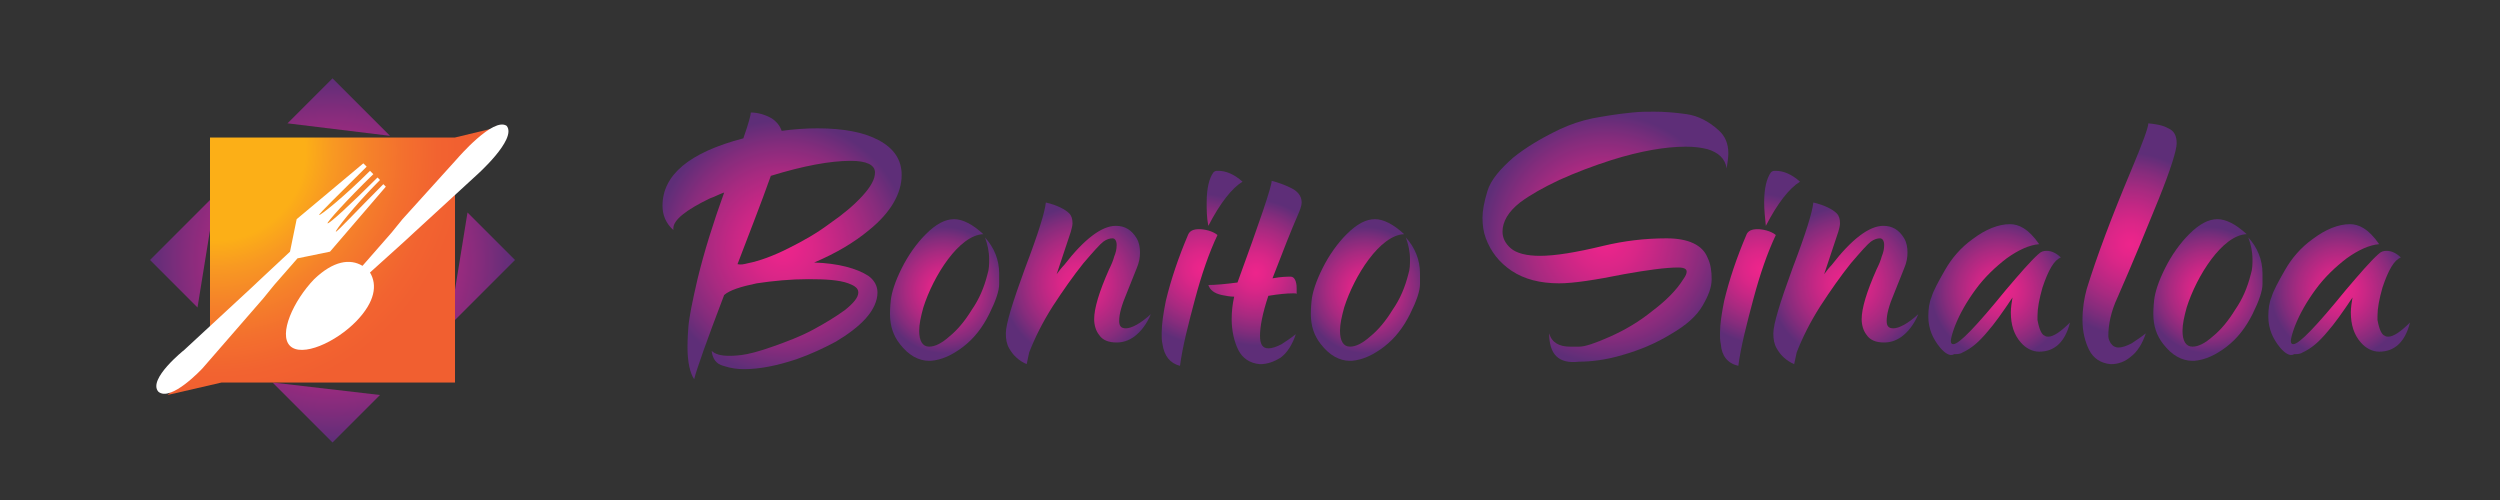 <?xml version="1.0" encoding="utf-8"?>
<!-- Generator: Adobe Illustrator 28.0.0, SVG Export Plug-In . SVG Version: 6.00 Build 0)  -->
<svg version="1.1" id="Layer_1" xmlns="http://www.w3.org/2000/svg" xmlns:xlink="http://www.w3.org/1999/xlink" x="0px" y="0px"
	 viewBox="0 0 300 60" style="enable-background:new 0 0 300 60;" xml:space="preserve">
<rect x="0" y="0" width="300" height="60" fill="#333333" stroke="none"/>
<style type="text/css">
	.st0{fill:url(#SVGID_1_);}
	.st1{fill:url(#SVGID_00000106126015922879036730000009880145611363070890_);}
	.st2{fill:url(#SVGID_00000000916809607514275150000009397306861704778906_);}
	.st3{fill:url(#SVGID_00000070811884281547146980000000898630891128007355_);}
	.st4{fill:url(#SVGID_00000123427148560768788160000003432197194973217926_);}
	.st5{fill:url(#SVGID_00000047046588110316840990000000060287407254326413_);}
	.st6{fill:url(#SVGID_00000101099494140009914910000006252553080324112556_);}
	.st7{fill:url(#SVGID_00000066479274535082364330000009446707576514687932_);}
	.st8{fill:url(#SVGID_00000121281043035517026990000001450179330273757083_);}
	.st9{fill:url(#SVGID_00000118385556842420690110000001552031206405824924_);}
	.st10{fill:url(#SVGID_00000109001146608906813050000017369545849613015469_);}
	.st11{fill:url(#SVGID_00000079460282014717658580000016303563661344867728_);}
	.st12{fill:url(#SVGID_00000128482082075139805370000003702267117524445601_);}
	.st13{fill:url(#SVGID_00000101091733888986084410000004266242926496785560_);}
	.st14{fill:url(#SVGID_00000178171852516348175790000003980012038196498586_);}
	.st15{fill:#FFFFFF;}
</style>
<g>
	<radialGradient id="SVGID_1_" cx="93.974" cy="29.684" r="15.264" gradientUnits="userSpaceOnUse">
		<stop  offset="4.179710e-03" style="stop-color:#ED258B"/>
		<stop  offset="0.113" style="stop-color:#E6258A"/>
		<stop  offset="0.261" style="stop-color:#D82687"/>
		<stop  offset="0.43" style="stop-color:#C22784"/>
		<stop  offset="0.616" style="stop-color:#A62A80"/>
		<stop  offset="0.812" style="stop-color:#842C7C"/>
		<stop  offset="1" style="stop-color:#5E2E78"/>
	</radialGradient>
	<path class="st0" d="M82.5,41.7c0-0.3,0-1.1,0.1-2.4c0.1-1.3,0.5-3.2,1.1-5.8c0.8-3.3,1.9-6.8,3.2-10.4c-0.6,0.2-1.1,0.5-1.7,0.7
		c-2.9,1.4-4.4,2.6-4.4,3.6c0,0.1,0,0.2,0,0.2c-0.9-0.8-1.3-1.8-1.3-2.9c0-3.7,3.2-6.4,9.7-8.1c0.6-1.7,0.9-2.8,0.9-3.1v0
		c0.9,0,1.8,0.3,2.5,0.7c0.6,0.4,1,0.9,1.2,1.5c1.5-0.2,2.9-0.3,4.3-0.3c3.2,0,5.6,0.5,7.3,1.4c1.9,1,2.8,2.4,2.8,4.2
		c0,2.2-1.3,4.5-3.9,6.6c-1.8,1.5-4,2.8-6.6,3.9c2.9,0.1,5.1,0.7,6.5,1.6c0.7,0.5,1.1,1.2,1.1,2c0,1-0.5,2.1-1.4,3.1
		c-0.9,1-2.1,1.9-3.6,2.8c-1.5,0.8-3,1.5-4.7,2.1c-2.4,0.8-4.5,1.2-6.3,1.2c-0.8,0-1.6-0.1-2.5-0.4c-0.8-0.2-1.3-0.8-1.4-1.8
		c0.4,0.4,1.1,0.6,2.1,0.6c0.2,0,0.7,0,1.5-0.1c0.8-0.1,2-0.4,3.7-1c1.7-0.6,3.3-1.2,4.8-2s2.8-1.6,3.9-2.4c1-0.8,1.6-1.5,1.6-2.1
		c0-0.5-0.4-0.8-1.2-1.1c-1.1-0.4-2.7-0.5-4.8-0.5c-2.1,0-4.2,0.2-6.2,0.5c-1.9,0.4-3.2,0.8-3.9,1.4c-2.1,5.5-3.3,8.9-3.6,10.1
		C82.8,44.8,82.5,43.4,82.5,41.7z M89.7,31.6c1.5-0.3,3.1-0.9,4.9-1.8c1.8-0.9,3.4-1.8,5-3c1.6-1.1,2.9-2.2,3.9-3.3
		c1-1.1,1.5-2,1.5-2.8c0-0.9-1-1.4-2.9-1.4c-2.5,0-5.7,0.6-9.6,1.8c-1.2,3.4-2.6,6.9-4,10.6C88.9,31.8,89.3,31.7,89.7,31.6z"/>
	
		<radialGradient id="SVGID_00000122717216242152768170000007800517079875518873_" cx="113.298" cy="34.815" r="7.581" gradientUnits="userSpaceOnUse">
		<stop  offset="4.179710e-03" style="stop-color:#ED258B"/>
		<stop  offset="0.113" style="stop-color:#E6258A"/>
		<stop  offset="0.261" style="stop-color:#D82687"/>
		<stop  offset="0.43" style="stop-color:#C22784"/>
		<stop  offset="0.616" style="stop-color:#A62A80"/>
		<stop  offset="0.812" style="stop-color:#842C7C"/>
		<stop  offset="1" style="stop-color:#5E2E78"/>
	</radialGradient>
	<path style="fill:url(#SVGID_00000122717216242152768170000007800517079875518873_);" d="M111.5,43.3c-1.3,0-2.5-0.7-3.5-2
		c-0.8-1-1.2-2.2-1.2-3.6c0-0.2,0-0.8,0.1-1.7c0.1-0.9,0.5-2.2,1.3-3.8c0.8-1.6,1.8-3,2.9-4.1c1.2-1.2,2.3-1.8,3.4-1.8
		c1,0,2.2,0.6,3.5,1.8c-2.9,0.1-6,5-7.2,8.8c-0.3,1.1-0.5,2-0.5,2.8c0,1.2,0.4,1.9,1.2,1.9c0.7,0,1.5-0.4,2.4-1.2
		c1-0.8,1.9-1.9,2.7-3.2c0.9-1.3,1.5-2.7,1.9-4.3c0.2-0.6,0.2-1.2,0.2-1.8c0-0.9-0.2-1.8-0.5-2.6c1.1,1.2,1.7,2.7,1.7,4.3v1.3
		c0,0.8-0.4,2-1.2,3.6c-0.8,1.6-1.8,2.9-3.1,3.9s-2.6,1.6-3.9,1.7H111.5z"/>
	
		<radialGradient id="SVGID_00000114046456190847310390000009903631894162608029_" cx="129.472" cy="34.041" r="9.225" gradientUnits="userSpaceOnUse">
		<stop  offset="4.179710e-03" style="stop-color:#ED258B"/>
		<stop  offset="0.113" style="stop-color:#E6258A"/>
		<stop  offset="0.261" style="stop-color:#D82687"/>
		<stop  offset="0.43" style="stop-color:#C22784"/>
		<stop  offset="0.616" style="stop-color:#A62A80"/>
		<stop  offset="0.812" style="stop-color:#842C7C"/>
		<stop  offset="1" style="stop-color:#5E2E78"/>
	</radialGradient>
	<path style="fill:url(#SVGID_00000114046456190847310390000009903631894162608029_);" d="M123.2,43.7c-0.9-0.4-1.6-1-2.1-1.9
		c-0.3-0.5-0.4-1.1-0.4-1.8c0-1.1,0.8-3.7,2.3-7.8c1.6-4.2,2.4-6.8,2.5-7.9c1.3,0.3,2.3,0.8,2.8,1.3c0.3,0.3,0.4,0.7,0.4,1.2
		c0,0.3-0.1,0.6-0.2,1l-1.7,5.1c0.3-0.4,0.6-0.8,0.9-1.1c2.4-3.1,4.5-4.7,6.2-4.7c1.1,0,1.9,0.5,2.5,1.5c0.3,0.5,0.4,1.1,0.4,1.7
		c0,0.6-0.1,1.2-0.4,1.9l-1.2,3c-0.6,1.4-0.9,2.5-0.9,3.3c0,0.6,0.2,0.9,0.8,0.9c0.7,0,1.8-0.6,3-1.7c-0.5,1.2-1.2,2.1-2,2.7
		c-0.7,0.5-1.4,0.7-2.1,0.7c-1,0-1.7-0.3-2.1-0.9c-0.4-0.5-0.6-1.2-0.6-1.9c0-1.3,0.6-3.3,1.8-6c0.3-0.6,0.5-1.1,0.6-1.5
		c0.2-0.5,0.3-0.9,0.3-1.4c0-0.5-0.2-0.8-0.5-0.8c-0.3,0-0.7,0.1-1.1,0.4c-0.4,0.3-1.2,1.2-2.4,2.6c-1.2,1.5-2.4,3.2-3.7,5.2
		c-1.2,1.9-2.1,3.7-2.8,5.5L123.2,43.7z"/>
	
		<radialGradient id="SVGID_00000086671184160983469380000014935418025828137145_" cx="144.24" cy="32.24" r="8.98" gradientUnits="userSpaceOnUse">
		<stop  offset="4.179710e-03" style="stop-color:#ED258B"/>
		<stop  offset="0.113" style="stop-color:#E6258A"/>
		<stop  offset="0.261" style="stop-color:#D82687"/>
		<stop  offset="0.43" style="stop-color:#C22784"/>
		<stop  offset="0.616" style="stop-color:#A62A80"/>
		<stop  offset="0.812" style="stop-color:#842C7C"/>
		<stop  offset="1" style="stop-color:#5E2E78"/>
	</radialGradient>
	<path style="fill:url(#SVGID_00000086671184160983469380000014935418025828137145_);" d="M139.5,41.3c-0.1-0.4-0.1-0.8-0.1-1.3
		c0-1.1,0.2-2.4,0.5-3.9c0.6-2.5,1.5-5.2,2.7-8c0.2-0.4,0.6-0.6,1.3-0.6c0.6,0,1.6,0.2,2.2,0.7c-1,2.1-1.9,4.7-2.7,7.7
		c-0.8,3-1.5,5.7-1.8,8C140.4,43.6,139.7,42.7,139.5,41.3z M144.8,24.3c0-1.7,0.3-2.9,0.8-3.6c0.2-0.2,0.3-0.2,0.6-0.2
		c0.9,0,1.9,0.4,2.9,1.3c-1.3,0.8-2.7,2.6-4.1,5.3C144.8,26.1,144.8,25.2,144.8,24.3z"/>
	
		<radialGradient id="SVGID_00000088828582801480749930000006268407657773876403_" cx="150.701" cy="32.721" r="8.732" gradientUnits="userSpaceOnUse">
		<stop  offset="4.179710e-03" style="stop-color:#ED258B"/>
		<stop  offset="0.113" style="stop-color:#E6258A"/>
		<stop  offset="0.261" style="stop-color:#D82687"/>
		<stop  offset="0.43" style="stop-color:#C22784"/>
		<stop  offset="0.616" style="stop-color:#A62A80"/>
		<stop  offset="0.812" style="stop-color:#842C7C"/>
		<stop  offset="1" style="stop-color:#5E2E78"/>
	</radialGradient>
	<path style="fill:url(#SVGID_00000088828582801480749930000006268407657773876403_);" d="M151.2,43.7c-1.2-0.1-2.1-0.7-2.6-1.7
		s-0.8-2.3-0.8-3.7c0-0.9,0.1-1.8,0.3-2.7c-0.5,0-1-0.1-1.5-0.2c-0.9-0.2-1.4-0.6-1.6-1.2c0.8,0,2-0.1,3.5-0.3
		c2.7-7.4,4.1-11.5,4.1-12.2c0.8,0.2,1.6,0.5,2.2,0.8c0.9,0.4,1.4,1,1.4,1.8c0,0.4-0.2,0.9-0.5,1.6c-0.7,1.6-1.7,4.1-3,7.5
		c1.1-0.2,1.8-0.2,2.2-0.2c0.4,0,0.7,0.5,0.7,1.4c0,0.2,0,0.5,0,0.7c0-0.1-0.2-0.1-0.4-0.1c-0.8,0-1.8,0.1-3,0.3
		c-0.7,2.1-1,3.7-1,4.8c0,1,0.3,1.5,1,1.5c0.5,0,1-0.2,1.6-0.5c0.6-0.4,1.2-0.8,1.7-1.2c-0.4,1.2-1,2.2-1.8,2.8
		C152.9,43.4,152.1,43.7,151.2,43.7L151.2,43.7z"/>
	
		<radialGradient id="SVGID_00000141435646900015133290000010650017335914377858_" cx="163.866" cy="34.815" r="7.581" gradientUnits="userSpaceOnUse">
		<stop  offset="4.179710e-03" style="stop-color:#ED258B"/>
		<stop  offset="0.113" style="stop-color:#E6258A"/>
		<stop  offset="0.261" style="stop-color:#D82687"/>
		<stop  offset="0.43" style="stop-color:#C22784"/>
		<stop  offset="0.616" style="stop-color:#A62A80"/>
		<stop  offset="0.812" style="stop-color:#842C7C"/>
		<stop  offset="1" style="stop-color:#5E2E78"/>
	</radialGradient>
	<path style="fill:url(#SVGID_00000141435646900015133290000010650017335914377858_);" d="M162,43.3c-1.3,0-2.5-0.7-3.5-2
		c-0.8-1-1.2-2.2-1.2-3.6c0-0.2,0-0.8,0.1-1.7c0.1-0.9,0.5-2.2,1.3-3.8c0.8-1.6,1.8-3,2.9-4.1c1.2-1.2,2.3-1.8,3.4-1.8
		c1,0,2.2,0.6,3.5,1.8c-2.9,0.1-6,5-7.2,8.8c-0.3,1.1-0.5,2-0.5,2.8c0,1.2,0.4,1.9,1.2,1.9c0.7,0,1.5-0.4,2.4-1.2
		c1-0.8,1.9-1.9,2.7-3.2c0.9-1.3,1.5-2.7,1.9-4.3c0.2-0.6,0.2-1.2,0.2-1.8c0-0.9-0.2-1.8-0.5-2.6c1.1,1.2,1.7,2.7,1.7,4.3v1.3
		c0,0.8-0.4,2-1.2,3.6c-0.8,1.6-1.8,2.9-3.1,3.9s-2.6,1.6-3.9,1.7H162z"/>
	
		<radialGradient id="SVGID_00000052815762205379642260000011141240090647817857_" cx="192.704" cy="28.628" r="14.915" gradientUnits="userSpaceOnUse">
		<stop  offset="4.179710e-03" style="stop-color:#ED258B"/>
		<stop  offset="0.113" style="stop-color:#E6258A"/>
		<stop  offset="0.261" style="stop-color:#D82687"/>
		<stop  offset="0.43" style="stop-color:#C22784"/>
		<stop  offset="0.616" style="stop-color:#A62A80"/>
		<stop  offset="0.812" style="stop-color:#842C7C"/>
		<stop  offset="1" style="stop-color:#5E2E78"/>
	</radialGradient>
	<path style="fill:url(#SVGID_00000052815762205379642260000011141240090647817857_);" d="M185.9,40c0.3,1.1,1.2,1.6,2.5,1.6
		c0,0,0.4,0,1.1,0c0.7,0,1.9-0.4,3.7-1.2c1.8-0.8,3.5-1.8,5.1-3.1c1.6-1.2,2.9-2.5,3.7-3.8c0.3-0.4,0.4-0.7,0.4-0.9
		c0-0.2-0.1-0.5-1-0.5c-1.5,0-3.7,0.3-6.5,0.8c-3.5,0.7-6.1,1.1-7.8,1.1c-2.3,0-4.2-0.5-5.7-1.5c-1.5-1-2.5-2.3-3.1-3.9
		c-0.3-0.8-0.4-1.6-0.4-2.5c0-0.8,0.2-1.9,0.6-3.2c0.4-1.3,1.5-2.6,3.1-4c1.5-1.2,3.3-2.3,5.6-3.4c1.3-0.6,2.5-1,3.9-1.3
		c1.1-0.2,2.7-0.5,4.8-0.7c0.9-0.1,1.8-0.1,2.6-0.1c1.2,0,2.5,0.1,3.9,0.3c1.4,0.2,2.7,0.9,3.8,1.9c0.8,0.7,1.2,1.6,1.2,2.8
		c0,0.5-0.1,1.1-0.2,1.8c-0.2-1.2-1-1.9-2.3-2.3c-0.8-0.2-1.6-0.3-2.6-0.3c-2.4,0-5.4,0.5-8.9,1.6c-2.2,0.7-4.3,1.5-6.3,2.4
		c-1.9,0.9-3.5,1.8-4.7,2.7c-1.4,1.1-2.1,2.3-2.1,3.5c0,0.7,0.3,1.4,1,2c0.7,0.6,1.9,0.9,3.5,0.9c1.8,0,4.3-0.4,7.6-1.2
		c2.5-0.6,5-0.9,7.6-0.9c2.6,0,4.3,0.8,4.9,2.3c0.4,0.8,0.5,1.7,0.5,2.6c0,1-0.4,2-1.1,3.2c-0.7,1.2-1.9,2.3-3.8,3.4
		c-1.8,1.1-3.7,1.9-5.8,2.5c-2,0.6-3.8,0.8-5.2,0.8C187,43.7,185.9,42.5,185.9,40z"/>
	
		<radialGradient id="SVGID_00000036950585717193561170000012257920921625031312_" cx="211.199" cy="32.24" r="8.98" gradientUnits="userSpaceOnUse">
		<stop  offset="4.179710e-03" style="stop-color:#ED258B"/>
		<stop  offset="0.113" style="stop-color:#E6258A"/>
		<stop  offset="0.261" style="stop-color:#D82687"/>
		<stop  offset="0.43" style="stop-color:#C22784"/>
		<stop  offset="0.616" style="stop-color:#A62A80"/>
		<stop  offset="0.812" style="stop-color:#842C7C"/>
		<stop  offset="1" style="stop-color:#5E2E78"/>
	</radialGradient>
	<path style="fill:url(#SVGID_00000036950585717193561170000012257920921625031312_);" d="M206.5,41.3c-0.1-0.4-0.1-0.8-0.1-1.3
		c0-1.1,0.2-2.4,0.5-3.9c0.6-2.5,1.5-5.2,2.7-8c0.2-0.4,0.6-0.6,1.3-0.6c0.6,0,1.6,0.2,2.2,0.7c-1,2.1-1.9,4.7-2.7,7.7
		s-1.5,5.7-1.8,8C207.3,43.6,206.6,42.7,206.5,41.3z M211.7,24.3c0-1.7,0.3-2.9,0.8-3.6c0.2-0.2,0.3-0.2,0.6-0.2
		c0.9,0,1.9,0.4,2.9,1.3c-1.3,0.8-2.7,2.6-4.1,5.3C211.8,26.1,211.7,25.2,211.7,24.3z"/>
	
		<radialGradient id="SVGID_00000021092649075510821940000013866060319903179417_" cx="221.572" cy="34.041" r="9.225" gradientUnits="userSpaceOnUse">
		<stop  offset="4.179710e-03" style="stop-color:#ED258B"/>
		<stop  offset="0.113" style="stop-color:#E6258A"/>
		<stop  offset="0.261" style="stop-color:#D82687"/>
		<stop  offset="0.43" style="stop-color:#C22784"/>
		<stop  offset="0.616" style="stop-color:#A62A80"/>
		<stop  offset="0.812" style="stop-color:#842C7C"/>
		<stop  offset="1" style="stop-color:#5E2E78"/>
	</radialGradient>
	<path style="fill:url(#SVGID_00000021092649075510821940000013866060319903179417_);" d="M215.3,43.7c-0.9-0.4-1.6-1-2.1-1.9
		c-0.3-0.5-0.4-1.1-0.4-1.8c0-1.1,0.8-3.7,2.3-7.8c1.6-4.2,2.4-6.8,2.5-7.9c1.3,0.3,2.3,0.8,2.8,1.3c0.3,0.3,0.4,0.7,0.4,1.2
		c0,0.3-0.1,0.6-0.2,1l-1.7,5.1c0.3-0.4,0.6-0.8,0.9-1.1c2.4-3.1,4.5-4.7,6.2-4.7c1.1,0,1.9,0.5,2.5,1.5c0.3,0.5,0.4,1.1,0.4,1.7
		c0,0.6-0.1,1.2-0.4,1.9l-1.2,3c-0.6,1.4-0.9,2.5-0.9,3.3c0,0.6,0.2,0.9,0.8,0.9c0.7,0,1.8-0.6,3-1.7c-0.5,1.2-1.2,2.1-2,2.7
		c-0.7,0.5-1.4,0.7-2.1,0.7c-1,0-1.7-0.3-2.1-0.9c-0.4-0.5-0.6-1.2-0.6-1.9c0-1.3,0.6-3.3,1.8-6c0.3-0.6,0.5-1.1,0.6-1.5
		c0.2-0.5,0.3-0.9,0.3-1.4c0-0.5-0.2-0.8-0.5-0.8c-0.3,0-0.7,0.1-1.1,0.4c-0.4,0.3-1.2,1.2-2.4,2.6c-1.2,1.5-2.4,3.2-3.7,5.2
		c-1.2,1.9-2.1,3.7-2.8,5.5L215.3,43.7z"/>
	
		<radialGradient id="SVGID_00000052814318546626551110000001460932967707176871_" cx="239.981" cy="34.824" r="8.242" gradientUnits="userSpaceOnUse">
		<stop  offset="4.179710e-03" style="stop-color:#ED258B"/>
		<stop  offset="0.113" style="stop-color:#E6258A"/>
		<stop  offset="0.261" style="stop-color:#D82687"/>
		<stop  offset="0.43" style="stop-color:#C22784"/>
		<stop  offset="0.616" style="stop-color:#A62A80"/>
		<stop  offset="0.812" style="stop-color:#842C7C"/>
		<stop  offset="1" style="stop-color:#5E2E78"/>
	</radialGradient>
	<path style="fill:url(#SVGID_00000052814318546626551110000001460932967707176871_);" d="M232.8,41.7c-0.9-1.1-1.4-2.3-1.4-3.7
		c0-0.9,0.1-1.7,0.4-2.4c0.2-0.7,0.8-1.8,1.6-3.2c0.8-1.4,1.9-2.7,3.3-3.7c1.6-1.2,3.1-1.8,4.5-1.8c1,0,2.2,0.5,3.5,2.4
		c-1.2,0.1-2.5,0.7-3.9,1.7c-1.3,1-2.6,2.2-3.7,3.7c-1.1,1.5-1.9,2.9-2.5,4.4c-0.3,0.8-0.5,1.5-0.5,1.8c0,0.3,0.1,0.4,0.3,0.4
		c0.7,0,2.8-2.2,6.3-6.5c1.7-2,3-3.5,3.9-4.3c0.3-0.3,0.6-0.4,1-0.4c0.6,0,1.2,0.3,1.7,0.8c-0.8,0.3-1.5,1.5-2.2,3.6
		c-0.4,1.4-0.6,2.5-0.6,3.4c0,0.2,0,0.4,0,0.5c0.2,1.1,0.5,1.8,0.9,1.9c0.1,0.1,0.3,0.1,0.4,0.1c0.6,0,1.5-0.6,2.6-1.7
		c-0.6,2.4-1.9,3.5-3.7,3.5c-0.8,0-1.6-0.4-2.2-1.1c-0.8-0.9-1.2-2.1-1.2-3.6c0-0.6,0.1-1.2,0.2-1.8c-1.2,1.8-2.2,3.2-3,4.1
		c-1,1.2-1.9,2-3,2.5c-0.3,0.2-0.7,0.2-1,0.2C234,42.8,233.4,42.4,232.8,41.7z"/>
	
		<radialGradient id="SVGID_00000171704780088221822710000013255517860400356283_" cx="255.636" cy="29.317" r="10.948" gradientUnits="userSpaceOnUse">
		<stop  offset="4.179710e-03" style="stop-color:#ED258B"/>
		<stop  offset="0.113" style="stop-color:#E6258A"/>
		<stop  offset="0.261" style="stop-color:#D82687"/>
		<stop  offset="0.43" style="stop-color:#C22784"/>
		<stop  offset="0.616" style="stop-color:#A62A80"/>
		<stop  offset="0.812" style="stop-color:#842C7C"/>
		<stop  offset="1" style="stop-color:#5E2E78"/>
	</radialGradient>
	<path style="fill:url(#SVGID_00000171704780088221822710000013255517860400356283_);" d="M253.3,43.7c-1.2-0.1-2.1-0.7-2.6-1.7
		c-0.5-1-0.8-2.2-0.8-3.6c0-1.4,0.2-2.6,0.5-3.7c1.2-3.9,3-8.7,5.4-14.4c1.3-3.1,2-5,2-5.5c0.9,0.1,1.7,0.2,2.4,0.6
		c0.7,0.3,1,0.9,1,1.8c0,0.8-0.7,3.1-2.2,6.8c-1.5,3.7-3.1,7.6-4.9,11.7c-0.8,1.7-1.1,3.3-1.1,4.6c0,0.3,0.1,0.6,0.3,0.9
		c0.2,0.3,0.5,0.5,0.9,0.5c0.5,0,1-0.2,1.6-0.5c0.6-0.4,1.2-0.8,1.7-1.2c-0.4,1.2-1,2.2-1.8,2.8C255,43.4,254.2,43.7,253.3,43.7
		L253.3,43.7z"/>
	
		<radialGradient id="SVGID_00000059278735254079640470000008297501226524002228_" cx="264.963" cy="34.815" r="7.581" gradientUnits="userSpaceOnUse">
		<stop  offset="4.179710e-03" style="stop-color:#ED258B"/>
		<stop  offset="0.113" style="stop-color:#E6258A"/>
		<stop  offset="0.261" style="stop-color:#D82687"/>
		<stop  offset="0.43" style="stop-color:#C22784"/>
		<stop  offset="0.616" style="stop-color:#A62A80"/>
		<stop  offset="0.812" style="stop-color:#842C7C"/>
		<stop  offset="1" style="stop-color:#5E2E78"/>
	</radialGradient>
	<path style="fill:url(#SVGID_00000059278735254079640470000008297501226524002228_);" d="M263.1,43.3c-1.3,0-2.5-0.7-3.5-2
		c-0.8-1-1.2-2.2-1.2-3.6c0-0.2,0-0.8,0.1-1.7c0.1-0.9,0.5-2.2,1.3-3.8c0.8-1.6,1.8-3,2.9-4.1c1.2-1.2,2.3-1.8,3.4-1.8
		c1,0,2.2,0.6,3.5,1.8c-2.9,0.1-6,5-7.2,8.8c-0.3,1.1-0.5,2-0.5,2.8c0,1.2,0.4,1.9,1.2,1.9c0.7,0,1.5-0.4,2.4-1.2
		c1-0.8,1.9-1.9,2.7-3.2c0.9-1.3,1.5-2.7,1.9-4.3c0.2-0.6,0.2-1.2,0.2-1.8c0-0.9-0.2-1.8-0.5-2.6c1.1,1.2,1.7,2.7,1.7,4.3v1.3
		c0,0.8-0.4,2-1.2,3.6c-0.8,1.6-1.8,2.9-3.1,3.9s-2.6,1.6-3.9,1.7H263.1z"/>
	
		<radialGradient id="SVGID_00000046334343129283512130000002158258668757882010_" cx="280.741" cy="34.824" r="8.242" gradientUnits="userSpaceOnUse">
		<stop  offset="4.179710e-03" style="stop-color:#ED258B"/>
		<stop  offset="0.113" style="stop-color:#E6258A"/>
		<stop  offset="0.261" style="stop-color:#D82687"/>
		<stop  offset="0.43" style="stop-color:#C22784"/>
		<stop  offset="0.616" style="stop-color:#A62A80"/>
		<stop  offset="0.812" style="stop-color:#842C7C"/>
		<stop  offset="1" style="stop-color:#5E2E78"/>
	</radialGradient>
	<path style="fill:url(#SVGID_00000046334343129283512130000002158258668757882010_);" d="M273.6,41.7c-0.9-1.1-1.4-2.3-1.4-3.7
		c0-0.9,0.1-1.7,0.4-2.4c0.2-0.7,0.8-1.8,1.6-3.2c0.8-1.4,1.9-2.7,3.3-3.7c1.6-1.2,3.1-1.8,4.5-1.8c1,0,2.2,0.5,3.5,2.4
		c-1.2,0.1-2.5,0.7-3.9,1.7c-1.3,1-2.6,2.2-3.7,3.7c-1.1,1.5-1.9,2.9-2.5,4.4c-0.3,0.8-0.5,1.5-0.5,1.8c0,0.3,0.1,0.4,0.3,0.4
		c0.7,0,2.8-2.2,6.3-6.5c1.7-2,3-3.5,3.9-4.3c0.3-0.3,0.6-0.4,1-0.4c0.6,0,1.2,0.3,1.7,0.8c-0.8,0.3-1.5,1.5-2.2,3.6
		c-0.4,1.4-0.6,2.5-0.6,3.4c0,0.2,0,0.4,0,0.5c0.2,1.1,0.5,1.8,0.9,1.9c0.1,0.1,0.3,0.1,0.4,0.1c0.6,0,1.5-0.6,2.6-1.7
		c-0.6,2.4-1.9,3.5-3.7,3.5c-0.8,0-1.6-0.4-2.2-1.1c-0.8-0.9-1.2-2.1-1.2-3.6c0-0.6,0.1-1.2,0.2-1.8c-1.2,1.8-2.2,3.2-3,4.1
		c-1,1.2-1.9,2-3,2.5c-0.3,0.2-0.7,0.2-1,0.2C274.8,42.8,274.2,42.4,273.6,41.7z"/>
</g>
<g>
	
		<radialGradient id="SVGID_00000155863610078237582670000012950058968012285088_" cx="39.9" cy="31.206" r="21.874" gradientUnits="userSpaceOnUse">
		<stop  offset="4.179710e-03" style="stop-color:#ED258B"/>
		<stop  offset="0.113" style="stop-color:#E6258A"/>
		<stop  offset="0.261" style="stop-color:#D82687"/>
		<stop  offset="0.43" style="stop-color:#C22784"/>
		<stop  offset="0.616" style="stop-color:#A62A80"/>
		<stop  offset="0.812" style="stop-color:#842C7C"/>
		<stop  offset="1" style="stop-color:#5E2E78"/>
	</radialGradient>
	<path style="fill:url(#SVGID_00000155863610078237582670000012950058968012285088_);" d="M34.5,14.8l5.4-5.4l6.9,6.9L34.5,14.8z
		 M61.8,31.2l-5.7-5.7l-2.2,13.6L61.8,31.2z M32.7,45.9l7.2,7.2l5.7-5.7L32.7,45.9z M25.9,23.3L18,31.2l5.7,5.7L25.9,23.3z"/>
	
		<radialGradient id="SVGID_00000038386027135977108390000002624207407575290786_" cx="25.86" cy="18.105" r="32.365" gradientUnits="userSpaceOnUse">
		<stop  offset="0.333" style="stop-color:#FCAF17"/>
		<stop  offset="0.435" style="stop-color:#F89922"/>
		<stop  offset="0.573" style="stop-color:#F5812A"/>
		<stop  offset="0.704" style="stop-color:#F36F2E"/>
		<stop  offset="0.824" style="stop-color:#F26330"/>
		<stop  offset="0.922" style="stop-color:#F15F30"/>
	</radialGradient>
	<polygon style="fill:url(#SVGID_00000038386027135977108390000002624207407575290786_);" points="54.6,20.2 60,15.2 54.6,16.5 
		25.2,16.5 25.2,42.9 20.1,47.4 26.6,45.9 54.6,45.9 	"/>
	<g>
		<path class="st15" d="M37.7,33.5c-2.5,2.6-4.3,6.6-2.9,8c1.4,1.4,5.5-0.4,8-3c2.2-2.3,2.5-4.3,1.6-5.8l4.1-3.7l1.3-1.2l7.3-6.7
			c0,0,5-4.4,3.7-6l0,0c0,0,0,0,0,0c0,0,0,0,0,0l0,0C59.2,14,54.9,19,54.9,19l-6.6,7.3L47,27.9l-3.5,4C42,31,40,31.3,37.7,33.5z"/>
		<path class="st15" d="M46.3,22.4L46,22.1c-3.2,3.2-5.6,5.8-5.7,5.7c-0.1-0.1,2.1-3,5.3-6.2l-0.3-0.3c-3.2,3.2-5.8,5.6-6,5.5
			c-0.1-0.1,2.3-2.8,5.5-5.9l-0.4-0.4c-3.2,3.2-6,5.4-6.1,5.3c-0.1-0.1,2.5-2.6,5.7-5.8l-0.4-0.4l-8,6.7l-0.8,3.9l-3,2.8l-1.7,1.6
			l-8,7.4c0,0-4.4,3.5-3.1,5l0,0c0,0,0,0,0,0c0,0,0,0,0,0l0,0c1.5,1.3,5.3-2.8,5.3-2.8l7.3-8.4l1.3-1.6l2.8-3.2l3.9-0.8L46.3,22.4z"
			/>
	</g>
</g>
</svg>
